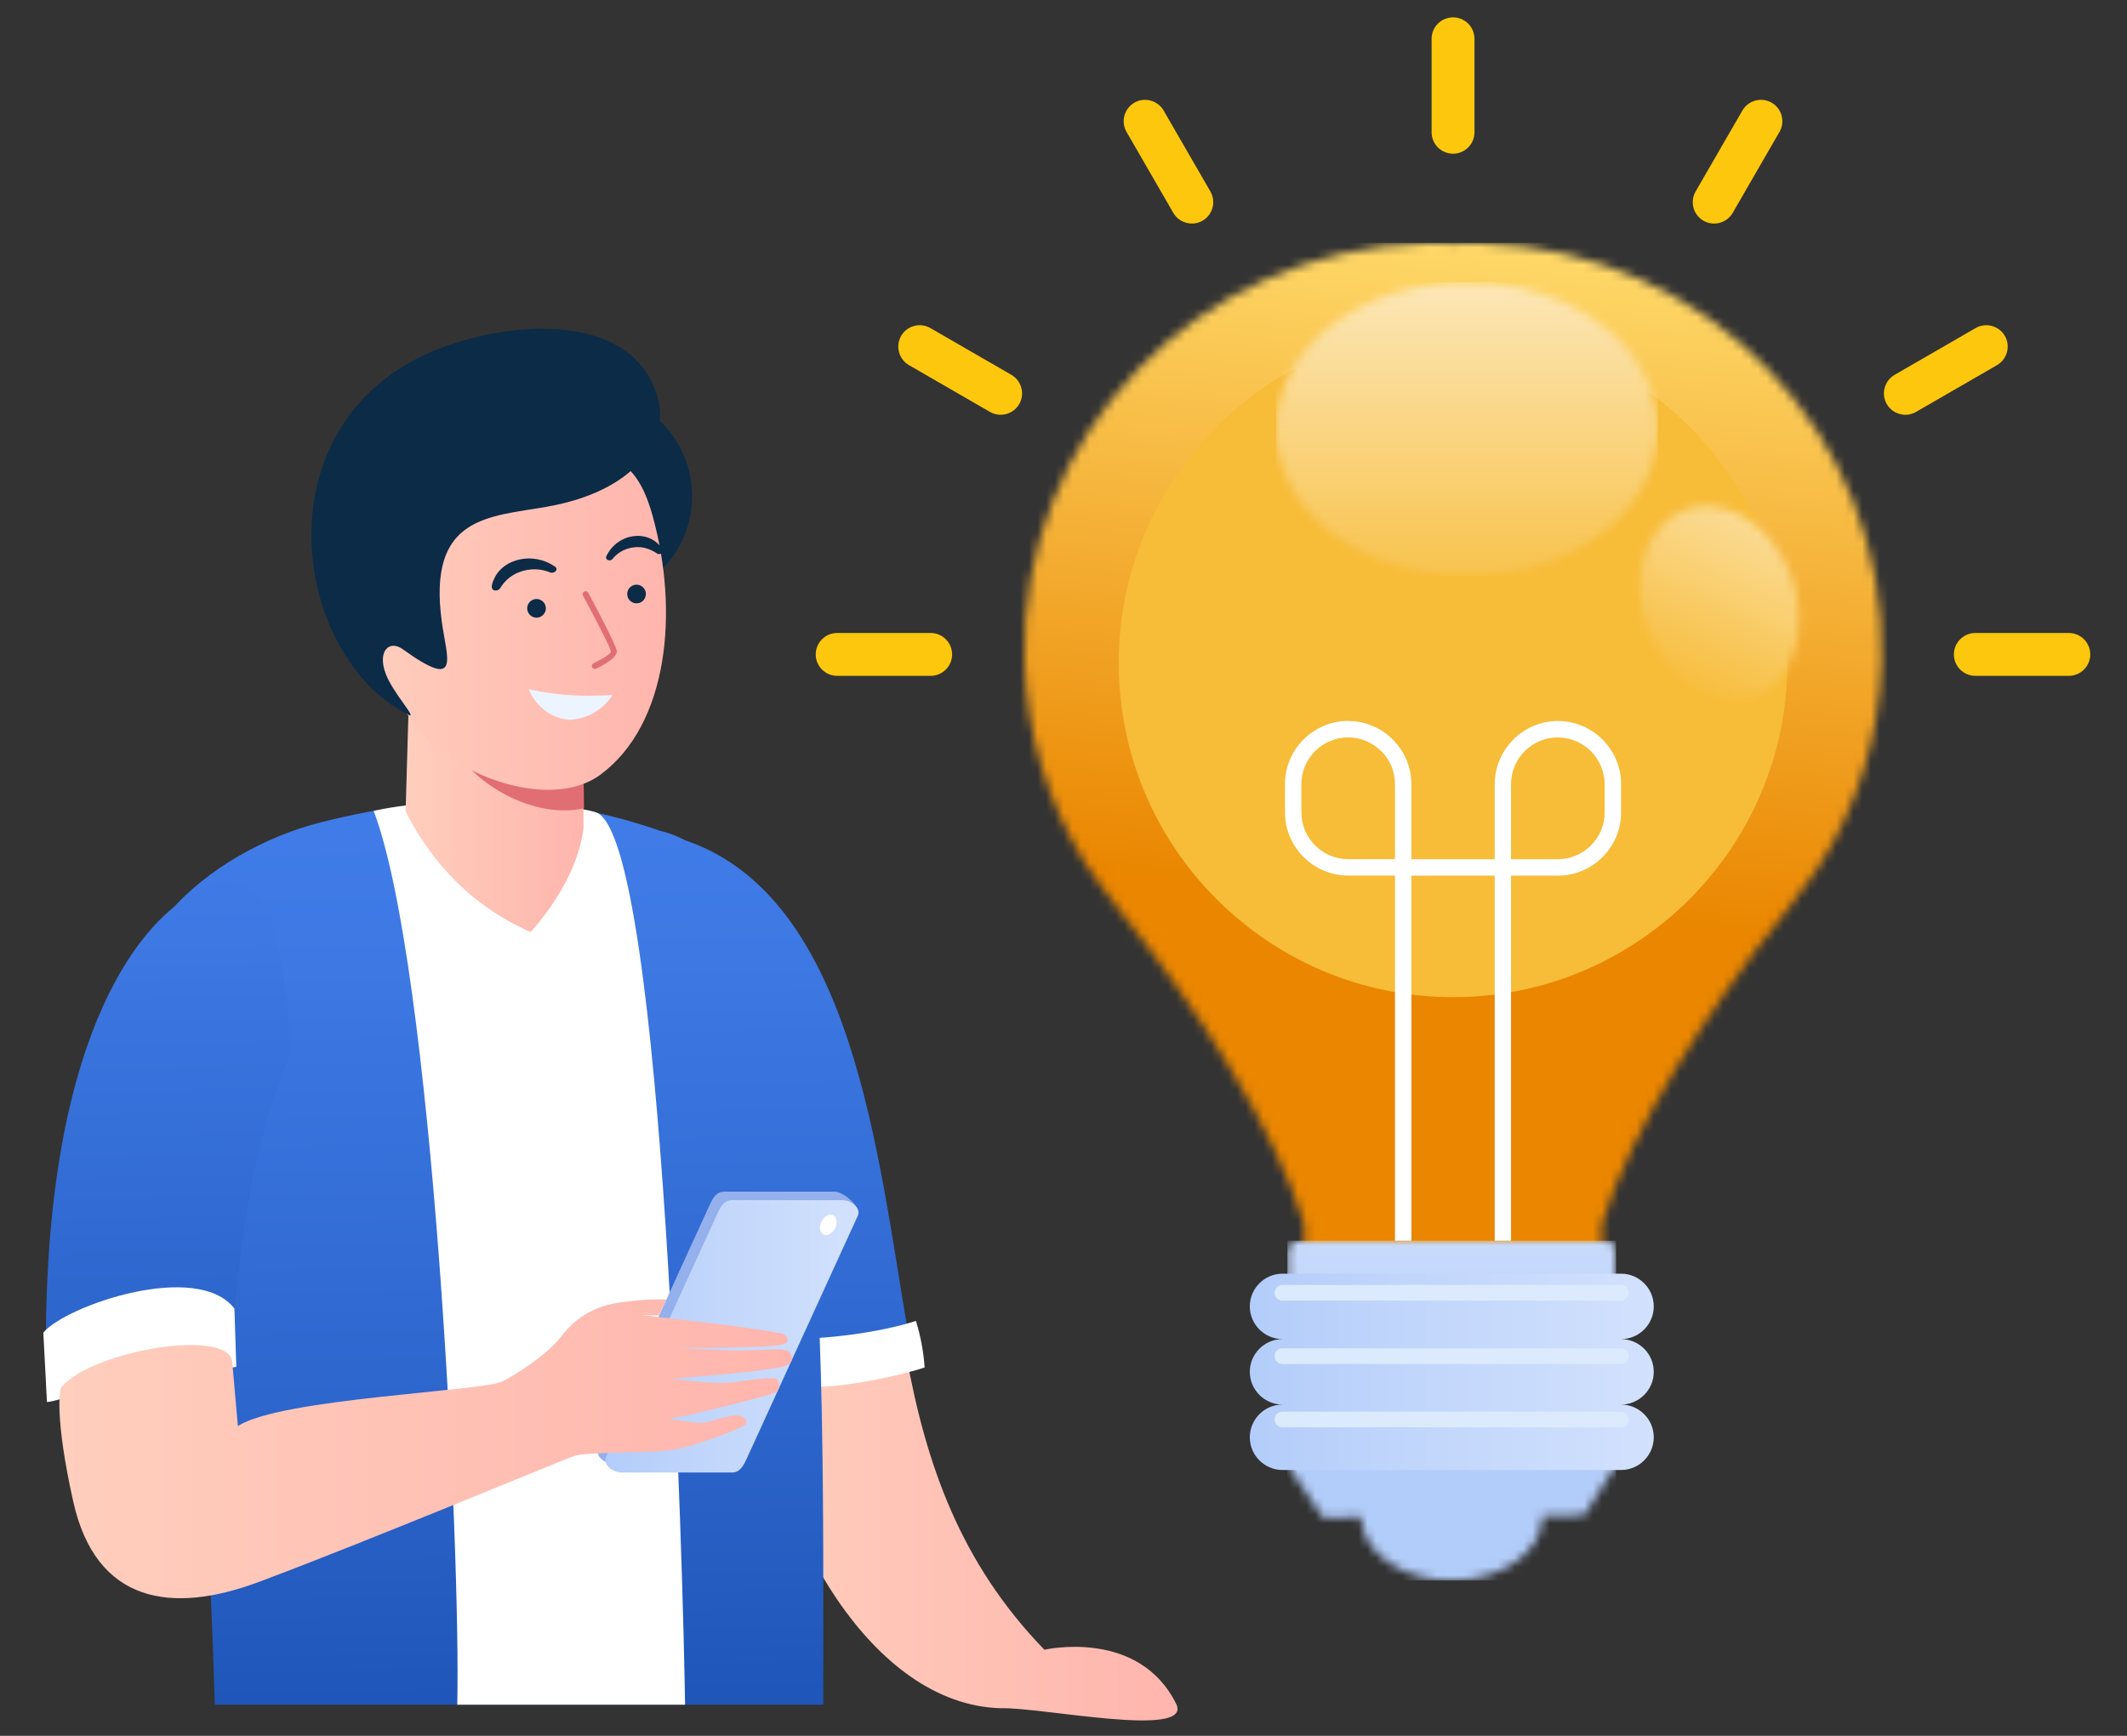 <svg width="245" height="200" viewBox="0 0 245 200" fill="none" xmlns="http://www.w3.org/2000/svg">
<rect x="0" y="0" width="245" height="200" fill="#333333" stroke="none"/>
<path fill-rule="evenodd" clip-rule="evenodd" d="M78.96 96.83C80.17 108.6 89.73 131.61 92.48 157.26L104.56 153.3C101.11 133.31 98.34 103.45 78.96 96.83Z" fill="url(#paint0_linear_22230_5285)"/>
<path fill-rule="evenodd" clip-rule="evenodd" d="M86.83 158.95C89.38 176.36 100.33 196.4 115.28 196.82C119.8 196.66 137.19 200.33 135.52 196.4C131.21 187.55 120.3 190.08 120.3 190.08C110.61 180.08 106.67 168.72 104.4 156.22L91.23 156.57C91.45 158.39 86.54 156.96 86.84 158.95" fill="url(#paint1_linear_22230_5285)"/>
<path fill-rule="evenodd" clip-rule="evenodd" d="M90.8 154.16C94.47 154.45 101.51 153.51 105.5 152.19C106.03 153.87 106.4 155.84 106.5 157.56C102.94 158.72 95.11 160.34 91.16 159.65L90.8 154.16Z" fill="white"/>
<path fill-rule="evenodd" clip-rule="evenodd" d="M19.47 105.15C17.22 107.26 15.23 114.14 13.99 116.79C9.82 125.72 8.28 132.28 13.39 146.03L19.73 138.64C22.86 153.3 24.11 175.58 24.74 196.41H66.11H94.83C94.83 151.63 95.65 100.37 76.02 95.72C64.79 91.79 52.08 90.84 36.69 94.82C30.75 96.35 23.89 99.98 19.47 105.15Z" fill="url(#paint2_linear_22230_5285)"/>
<path fill-rule="evenodd" clip-rule="evenodd" d="M52.68 196.41H66.12H74.06H78.91C78.71 182.31 76.49 97.7 68.84 93.68C67.22 92.83 52.37 91.33 43.04 93.43C49.86 111.38 53.08 178.62 52.67 196.41" fill="white"/>
<path fill-rule="evenodd" clip-rule="evenodd" d="M61.18 107.34H61C53.17 103.85 48.99 97.99 46.72 93.48L47.09 80.78H67.23C67.11 81.22 67.17 90 67.21 95.34C66.66 100.33 63.31 104.94 61.17 107.34" fill="url(#paint3_linear_22230_5285)"/>
<path fill-rule="evenodd" clip-rule="evenodd" d="M67.73 45.18C74.35 45.18 79.72 50.55 79.72 57.17C79.72 63.79 74.35 69.16 67.73 69.16C61.11 69.16 55.74 63.79 55.74 57.17C55.74 50.55 61.11 45.18 67.73 45.18Z" fill="#0C2B47"/>
<path fill-rule="evenodd" clip-rule="evenodd" d="M67.21 89.03C67.23 89.2 67.26 92.92 67.27 93.12C61.82 94.41 54.01 90.64 51.21 84.33L67.22 89.04L67.21 89.03Z" fill="#E16E73"/>
<path fill-rule="evenodd" clip-rule="evenodd" d="M43.1 77.05C40.86 71.79 39.46 61.71 45.74 56.45C49.65 52.1 56.91 52.09 63.66 52.78C67.93 53.22 72.63 50.24 75.17 59.42C78.23 70.49 76.99 83.45 69.17 89.25C63.38 93.54 51.71 89.38 47.43 83.01C45.96 80.82 44.35 80 43.1 77.06" fill="url(#paint4_linear_22230_5285)"/>
<path fill-rule="evenodd" clip-rule="evenodd" d="M63.04 58.38C56.31 59.56 49.21 59.41 50.89 71.65C51.47 75.86 53.15 79.68 46.39 74.8C44.86 73.69 43.46 74.99 44.41 77.58C45.23 79.83 48.18 82.92 47.04 82.35C33.16 75.44 29.33 46.77 52.49 39.5C61.88 36.55 73.68 36.98 75.87 46.26C76.92 50.74 73.12 56.61 63.05 58.37" fill="#0C2B47"/>
<path fill-rule="evenodd" clip-rule="evenodd" d="M33.44 121.57C32.88 109.64 31.53 96.3 20.79 103.93C15.29 107.84 4.19 121.44 5.37 160.6C5.38 160.95 24.58 158.16 25.65 157.24C27.6 155.58 26.54 137.35 33.44 121.57Z" fill="url(#paint5_linear_22230_5285)"/>
<path d="M5 153.53C7.55 150.46 22.66 145.2 27 150.76L27.22 157.48C25.64 157.76 20.04 158.43 13.86 159.31C9.74 159.9 7.27 161.36 5.41 161.54L4.99 153.52L5 153.53Z" fill="white"/>
<path fill-rule="evenodd" clip-rule="evenodd" d="M61.69 69.02C62.28 68.96 62.81 69.39 62.87 69.98C62.93 70.57 62.5 71.1 61.91 71.16C61.32 71.22 60.79 70.79 60.73 70.2C60.67 69.61 61.1 69.08 61.69 69.02Z" fill="#0C2B47"/>
<path d="M67.15 68.63C67.06 68.46 67.12 68.25 67.29 68.16C67.46 68.07 67.67 68.13 67.76 68.3C67.76 68.32 71.02 74.32 71.05 75.04C71.1 75.92 68.67 77.04 68.66 77.04C68.49 77.12 68.28 77.04 68.2 76.87C68.12 76.7 68.2 76.49 68.37 76.41C68.37 76.41 70.38 75.48 70.36 75.07C70.33 74.51 67.16 68.64 67.15 68.62" fill="#E16E73"/>
<path d="M57.58 67.8C57.46 68 57.16 68.09 56.91 68.01C56.37 67.83 56.8 66.91 56.97 66.58C58.03 64.35 61.46 63.55 63.93 65.29C64.14 65.42 64.16 65.67 63.97 65.84C63.78 66.01 63.47 66.04 63.26 65.91C61.54 65.24 59.6 65.7 58.46 66.74C58.14 67.03 57.85 67.38 57.59 67.8" fill="#0C2B47"/>
<path fill-rule="evenodd" clip-rule="evenodd" d="M73.21 67.37C73.8 67.31 74.33 67.74 74.39 68.33C74.45 68.92 74.02 69.45 73.43 69.51C72.84 69.57 72.31 69.14 72.25 68.55C72.19 67.96 72.62 67.43 73.21 67.37Z" fill="#0C2B47"/>
<path d="M75.68 63.77C75.86 63.89 76.12 63.86 76.28 63.69C76.43 63.53 76.42 63.3 76.24 63.18C74.69 60.93 71.15 61.39 69.85 64.07C69.75 64.26 69.84 64.47 70.05 64.54C70.26 64.61 70.51 64.52 70.61 64.33C71.63 63.13 73.28 62.78 74.58 63.22C74.94 63.34 75.31 63.52 75.68 63.77Z" fill="#0C2B47"/>
<path fill-rule="evenodd" clip-rule="evenodd" d="M96.12 137.3H83.41C82.42 137.3 82.03 138.2 81.62 139.09L68.91 166.89C68.5 167.79 69.72 168.68 70.7 168.68H83.41C84.4 168.68 84.76 167.77 85.2 166.89L98.71 139.85C99.15 138.97 97.1 137.29 96.11 137.29" fill="#94B0ED"/>
<path fill-rule="evenodd" clip-rule="evenodd" d="M97.02 138.28H84.31C83.32 138.28 82.93 139.18 82.52 140.07L69.81 167.87C69.4 168.77 70.62 169.66 71.6 169.66H84.31C85.3 169.66 85.69 168.76 86.1 167.87L98.81 140.07C99.22 139.17 98 138.28 97.02 138.28Z" fill="url(#paint6_linear_22230_5285)"/>
<path fill-rule="evenodd" clip-rule="evenodd" d="M57.86 159.17C59.3 158.45 62.95 156.16 64.57 154.07C66.19 151.98 68.24 150.44 71.84 150C75.44 149.56 76.75 149.74 76.75 149.74L75.89 151.56L73.88 151.51C79.49 152.21 84.59 152.65 90.21 153.67C90.21 153.67 91.56 154.59 89.98 154.94C88.39 155.29 81.3 155.29 81.3 155.29L77.84 155.26C77.84 155.26 83.63 155.66 85.57 155.61C87.5 155.55 90.36 155.31 90.82 155.67C90.96 155.9 91.79 156.69 90.62 157.31C89.44 157.93 78.92 158.72 78.92 158.72L77.54 158.89C77.54 158.89 82.61 159.52 84.23 159.29C85.84 159.06 89.28 158.57 89.48 158.89C89.68 159.21 90.14 160.13 89.08 160.53C88.01 160.93 83.2 162.09 81.15 162.61C79.1 163.13 76.97 163.47 76.97 163.47C76.97 163.47 80.36 164.01 81.06 163.92C81.75 163.83 84.12 162.98 84.97 163.09C85.82 163.2 86.19 163.77 85.86 164.14C85.53 164.51 79.52 166.96 76.46 167.18C73.4 167.4 67.5 167.31 66.17 167.74C65.11 168.08 41.88 177.77 29.78 182.28C19.78 186 11.07 184.75 8.44 173.02C6.25 163.23 6.9 160.01 7.04 159.85C10.68 155.55 26.4 152.98 26.75 156.92L27.4 164.31C32.33 161.1 55.57 160.32 57.88 159.16" fill="url(#paint7_linear_22230_5285)"/>
<path fill-rule="evenodd" clip-rule="evenodd" d="M95.97 140.02C96.4 140.24 96.5 140.91 96.19 141.52C95.88 142.13 95.28 142.45 94.85 142.24C94.42 142.02 94.32 141.35 94.63 140.74C94.94 140.13 95.54 139.81 95.97 140.02Z" fill="white"/>
<path fill-rule="evenodd" clip-rule="evenodd" d="M60.9 79.42C64.82 80.24 67.35 80.23 70.54 80.08C70.54 80.08 69.12 82.69 65.71 82.94C62.07 82.71 60.9 79.42 60.9 79.42Z" fill="#ECF4FF"/>
<path fill-rule="evenodd" clip-rule="evenodd" d="M130.83 81.59C130.99 80.86 131.65 77.99 132.18 77.5C132.45 77.25 132.52 77.37 132.64 77.52C132.75 77.66 132.84 78.03 132.81 78.28C132.75 78.81 132.71 79.3 132.62 79.59C134.24 78.74 135.8 76.75 136.98 75.39C137.46 74.84 138.23 74.9 137.76 75.88C137.38 76.69 135.88 78.5 135.88 78.5L137.93 77.18C138.5 76.87 138.49 77.57 138.22 77.86C137.78 78.34 136.41 79.63 136.41 79.63L137.9 79.09C138.47 78.88 138.17 79.59 138.02 79.71C137.67 79.99 136.43 80.78 136.43 80.78L137.11 80.55C137.89 80.29 137.32 81.29 137.09 81.36C137.04 81.37 134.36 83.07 133.9 83.35C132.74 84.05 132.18 85.2 131.36 86.17C130.91 85.83 129.79 84.52 129.63 82.91L130.81 81.57L130.83 81.59Z" fill="#F4B1B1"/>
<mask id="mask0_22230_5285" style="mask-type:luminance" maskUnits="userSpaceOnUse" x="117" y="27" width="100" height="119">
<path d="M129.05 105.04C137.97 116.18 146.86 130.15 150.22 141.03V145.46H184.52V141.03C187.88 130.15 196.77 116.19 205.69 105.04C207.24 103.21 208.25 101.45 209.66 99.61C213.94 92.78 216.51 84.77 216.74 76.16C217.43 50.27 196.79 28.71 170.63 28.01C169.53 27.98 168.45 27.99 167.37 28.04C166.29 28 165.2 27.99 164.11 28.01C137.95 28.71 117.31 50.26 118 76.16C118.23 84.78 120.8 92.79 125.08 99.61C126.49 101.44 127.5 103.21 129.05 105.04Z" fill="white"/>
</mask>
<g mask="url(#mask0_22230_5285)">
<path d="M217.43 27.99H117.3V145.46H217.43V27.99Z" fill="url(#paint8_linear_22230_5285)"/>
</g>
<path fill-rule="evenodd" clip-rule="evenodd" d="M167.37 37.89C188.64 37.89 205.88 55.13 205.88 76.39C205.88 97.65 188.64 114.89 167.37 114.89C146.1 114.89 128.86 97.65 128.86 76.39C128.86 55.13 146.1 37.89 167.37 37.89Z" fill="#F7BC38"/>
<mask id="mask1_22230_5285" style="mask-type:luminance" maskUnits="userSpaceOnUse" x="146" y="32" width="45" height="35">
<path d="M168.97 32.51C181.12 32.51 190.97 40.09 190.97 49.45C190.97 58.81 181.12 66.39 168.97 66.39C156.82 66.39 146.97 58.81 146.97 49.45C146.97 40.09 156.82 32.51 168.97 32.51Z" fill="white"/>
</mask>
<g mask="url(#mask1_22230_5285)">
<path d="M190.97 32.51H146.97V66.38H190.97V32.51Z" fill="url(#paint9_linear_22230_5285)"/>
</g>
<mask id="mask2_22230_5285" style="mask-type:luminance" maskUnits="userSpaceOnUse" x="188" y="58" width="20" height="23">
<path d="M206.36 66.49C208.54 72.46 206.58 78.65 201.99 80.33C197.4 82.01 191.91 78.53 189.73 72.57C187.55 66.6 189.51 60.41 194.1 58.73C198.69 57.05 204.18 60.53 206.36 66.49Z" fill="white"/>
</mask>
<g mask="url(#mask2_22230_5285)">
<path d="M208.54 57.05H187.55V82.01H208.54V57.05Z" fill="url(#paint10_linear_22230_5285)"/>
</g>
<mask id="mask3_22230_5285" style="mask-type:luminance" maskUnits="userSpaceOnUse" x="148" y="142" width="39" height="41">
<path d="M149.51 142.95H184.93C185.6 142.95 186.15 143.48 186.15 144.13V168.93H186.07L182.45 174.62L177.68 174.66V174.68C177.68 178.78 173 182.11 167.23 182.11C161.46 182.11 156.89 178.86 156.78 174.82L152.37 174.85L148.39 168.93H148.3V144.13C148.3 143.48 148.85 142.95 149.52 142.95" fill="white"/>
</mask>
<g mask="url(#mask3_22230_5285)">
<path d="M186.15 142.95H148.29V182.1H186.15V142.95Z" fill="url(#paint11_linear_22230_5285)"/>
</g>
<path fill-rule="evenodd" clip-rule="evenodd" d="M147.73 146.75H186.72C188.8 146.75 190.49 148.45 190.49 150.52C190.49 152.6 188.79 154.29 186.72 154.29C188.8 154.29 190.49 155.99 190.49 158.06C190.49 160.14 188.79 161.83 186.72 161.83C188.8 161.83 190.49 163.53 190.49 165.6C190.49 167.68 188.79 169.37 186.72 169.37H147.73C145.65 169.37 143.96 167.67 143.96 165.6C143.96 163.52 145.66 161.83 147.73 161.83C145.65 161.83 143.96 160.13 143.96 158.06C143.96 155.98 145.66 154.29 147.73 154.29C145.65 154.29 143.96 152.59 143.96 150.52C143.96 148.44 145.66 146.75 147.73 146.75Z" fill="url(#paint12_linear_22230_5285)"/>
<path fill-rule="evenodd" clip-rule="evenodd" d="M147.71 148.05H186.73C187.23 148.05 187.63 148.46 187.63 148.95C187.63 149.44 187.22 149.85 186.73 149.85H147.71C147.21 149.85 146.81 149.44 146.81 148.95C146.81 148.46 147.22 148.05 147.71 148.05Z" fill="#DCEAFD"/>
<path fill-rule="evenodd" clip-rule="evenodd" d="M147.71 155.35H186.73C187.23 155.35 187.63 155.76 187.63 156.25C187.63 156.74 187.22 157.15 186.73 157.15H147.71C147.21 157.15 146.81 156.74 146.81 156.25C146.81 155.76 147.22 155.35 147.71 155.35Z" fill="#DCEAFD"/>
<path fill-rule="evenodd" clip-rule="evenodd" d="M147.71 162.65H186.73C187.23 162.65 187.63 163.06 187.63 163.55C187.63 164.04 187.22 164.45 186.73 164.45H147.71C147.21 164.45 146.81 164.04 146.81 163.55C146.81 163.06 147.22 162.65 147.71 162.65Z" fill="#DCEAFD"/>
<path d="M159.09 86.54C158.11 85.57 156.77 84.96 155.29 84.96C153.81 84.96 152.46 85.57 151.48 86.54C150.5 87.52 149.9 88.87 149.9 90.35V93.61C149.9 95.09 150.51 96.44 151.48 97.41C152.46 98.39 153.81 98.99 155.29 98.99H160.68V90.34C160.68 88.86 160.07 87.51 159.1 86.53M155.29 83.07C157.29 83.07 159.11 83.89 160.43 85.21C161.75 86.53 162.57 88.35 162.57 90.35V100.88H155.29C153.29 100.88 151.47 100.06 150.15 98.74C148.83 97.42 148.01 95.6 148.01 93.6V90.34C148.01 88.34 148.83 86.52 150.15 85.2C151.47 83.88 153.29 83.06 155.29 83.06V83.07Z" fill="white"/>
<path d="M174.31 85.21C175.63 83.89 177.45 83.07 179.45 83.07C181.45 83.07 183.27 83.89 184.59 85.21C185.91 86.53 186.73 88.35 186.73 90.35V93.61C186.73 95.61 185.91 97.43 184.59 98.75C183.27 100.07 181.45 100.89 179.45 100.89H172.17V90.36C172.17 88.36 172.99 86.54 174.31 85.22V85.21ZM179.44 84.96C177.96 84.96 176.61 85.57 175.63 86.54C174.65 87.52 174.05 88.87 174.05 90.35V99H179.44C180.92 99 182.27 98.39 183.25 97.42C184.23 96.44 184.83 95.1 184.83 93.62V90.36C184.83 88.88 184.22 87.53 183.25 86.55C182.27 85.58 180.93 84.97 179.44 84.97V84.96Z" fill="white"/>
<path d="M160.68 142.95V99.94V99H161.62H173.11H174.05V99.94V142.95H172.17V100.89H162.57V142.95H160.68Z" fill="white"/>
<path fill-rule="evenodd" clip-rule="evenodd" d="M204.07 11.83C205.25 12.51 205.65 14.03 204.97 15.2L199.58 24.53C198.9 25.7 197.39 26.11 196.21 25.43C195.04 24.75 194.63 23.24 195.31 22.06L200.7 12.73C201.38 11.56 202.89 11.15 204.07 11.83ZM130.66 11.83C131.83 11.15 133.35 11.56 134.03 12.73L139.42 22.06C140.1 23.23 139.69 24.75 138.52 25.43C137.35 26.11 135.83 25.7 135.15 24.53L129.76 15.2C129.08 14.03 129.49 12.51 130.66 11.83ZM103.8 38.7C104.48 37.52 106 37.12 107.17 37.8L116.5 43.19C117.67 43.87 118.08 45.38 117.4 46.56C116.72 47.73 115.21 48.14 114.03 47.46L104.7 42.07C103.53 41.39 103.12 39.88 103.8 38.7ZM230.93 38.7C231.61 39.87 231.2 41.39 230.03 42.07L220.7 47.46C219.53 48.14 218.01 47.73 217.33 46.56C216.65 45.38 217.06 43.87 218.23 43.19L227.56 37.8C228.73 37.12 230.25 37.53 230.93 38.7ZM240.77 75.4C240.77 76.76 239.66 77.87 238.3 77.87H227.53C226.17 77.87 225.06 76.76 225.06 75.4C225.06 74.04 226.17 72.93 227.53 72.93H238.3C239.66 72.93 240.77 74.04 240.77 75.4ZM109.67 75.4C109.67 76.76 108.56 77.87 107.2 77.87H96.43C95.07 77.87 93.96 76.76 93.96 75.4C93.96 74.04 95.07 72.93 96.43 72.93H107.2C108.56 72.93 109.67 74.04 109.67 75.4ZM167.37 2C168.73 2 169.84 3.11 169.84 4.47V15.24C169.84 16.6 168.73 17.71 167.37 17.71C166.01 17.71 164.9 16.6 164.9 15.24V4.47C164.9 3.11 166.01 2 167.37 2Z" fill="#FCC70D"/>
<defs>
<linearGradient id="paint0_linear_22230_5285" x1="90.84" y1="78.63" x2="93.48" y2="212.42" gradientUnits="userSpaceOnUse">
<stop stop-color="#437FEC"/>
<stop offset="0.24" stop-color="#3D78E3"/>
<stop offset="0.61" stop-color="#2D66CD"/>
<stop offset="1" stop-color="#184EAE"/>
</linearGradient>
<linearGradient id="paint1_linear_22230_5285" x1="86.82" y1="177.22" x2="135.63" y2="177.22" gradientUnits="userSpaceOnUse">
<stop stop-color="#FFCEBD"/>
<stop offset="1" stop-color="#FFB5AD"/>
</linearGradient>
<linearGradient id="paint2_linear_22230_5285" x1="51.08" y1="79.41" x2="53.73" y2="213.21" gradientUnits="userSpaceOnUse">
<stop stop-color="#437FEC"/>
<stop offset="0.24" stop-color="#3D78E3"/>
<stop offset="0.61" stop-color="#2D66CD"/>
<stop offset="1" stop-color="#184EAE"/>
</linearGradient>
<linearGradient id="paint3_linear_22230_5285" x1="46.72" y1="94.06" x2="67.23" y2="94.06" gradientUnits="userSpaceOnUse">
<stop stop-color="#FFCEBD"/>
<stop offset="1" stop-color="#FFB5AD"/>
</linearGradient>
<linearGradient id="paint4_linear_22230_5285" x1="41.21" y1="71.72" x2="76.72" y2="71.72" gradientUnits="userSpaceOnUse">
<stop stop-color="#FFCEBD"/>
<stop offset="1" stop-color="#FFB5AD"/>
</linearGradient>
<linearGradient id="paint5_linear_22230_5285" x1="18.19" y1="80.06" x2="20.84" y2="213.86" gradientUnits="userSpaceOnUse">
<stop stop-color="#437FEC"/>
<stop offset="0.21" stop-color="#3D78E3"/>
<stop offset="0.53" stop-color="#2D66CD"/>
<stop offset="0.88" stop-color="#184EAE"/>
</linearGradient>
<linearGradient id="paint6_linear_22230_5285" x1="69.73" y1="153.98" x2="98.89" y2="153.98" gradientUnits="userSpaceOnUse">
<stop stop-color="#B3CDFA"/>
<stop offset="0.41" stop-color="#C1D6FB"/>
<stop offset="1" stop-color="#D2E1FD"/>
</linearGradient>
<linearGradient id="paint7_linear_22230_5285" x1="6.81" y1="166.93" x2="91.23" y2="166.93" gradientUnits="userSpaceOnUse">
<stop stop-color="#FFCEBD"/>
<stop offset="1" stop-color="#FFB5AD"/>
</linearGradient>
<linearGradient id="paint8_linear_22230_5285" x1="165.62" y1="104.33" x2="173.4" y2="25.8" gradientUnits="userSpaceOnUse">
<stop stop-color="#EA8600"/>
<stop offset="1" stop-color="#FFDB6C"/>
</linearGradient>
<linearGradient id="paint9_linear_22230_5285" x1="168.97" y1="73.52" x2="168.97" y2="9.31" gradientUnits="userSpaceOnUse">
<stop stop-color="#F7BC38"/>
<stop offset="1" stop-color="white"/>
</linearGradient>
<linearGradient id="paint10_linear_22230_5285" x1="193.13" y1="80.05" x2="212.91" y2="37.73" gradientUnits="userSpaceOnUse">
<stop stop-color="#F7BC38"/>
<stop offset="1" stop-color="white"/>
</linearGradient>
<linearGradient id="paint11_linear_22230_5285" x1="167.22" y1="164.54" x2="167.21" y2="131.06" gradientUnits="userSpaceOnUse">
<stop stop-color="#B3CDFA"/>
<stop offset="0.41" stop-color="#C1D6FB"/>
<stop offset="1" stop-color="#D2E1FD"/>
</linearGradient>
<linearGradient id="paint12_linear_22230_5285" x1="143.95" y1="158.08" x2="190.49" y2="158.08" gradientUnits="userSpaceOnUse">
<stop stop-color="#B3CDFA"/>
<stop offset="0.41" stop-color="#C1D6FB"/>
<stop offset="1" stop-color="#D2E1FD"/>
</linearGradient>
</defs>
</svg>
